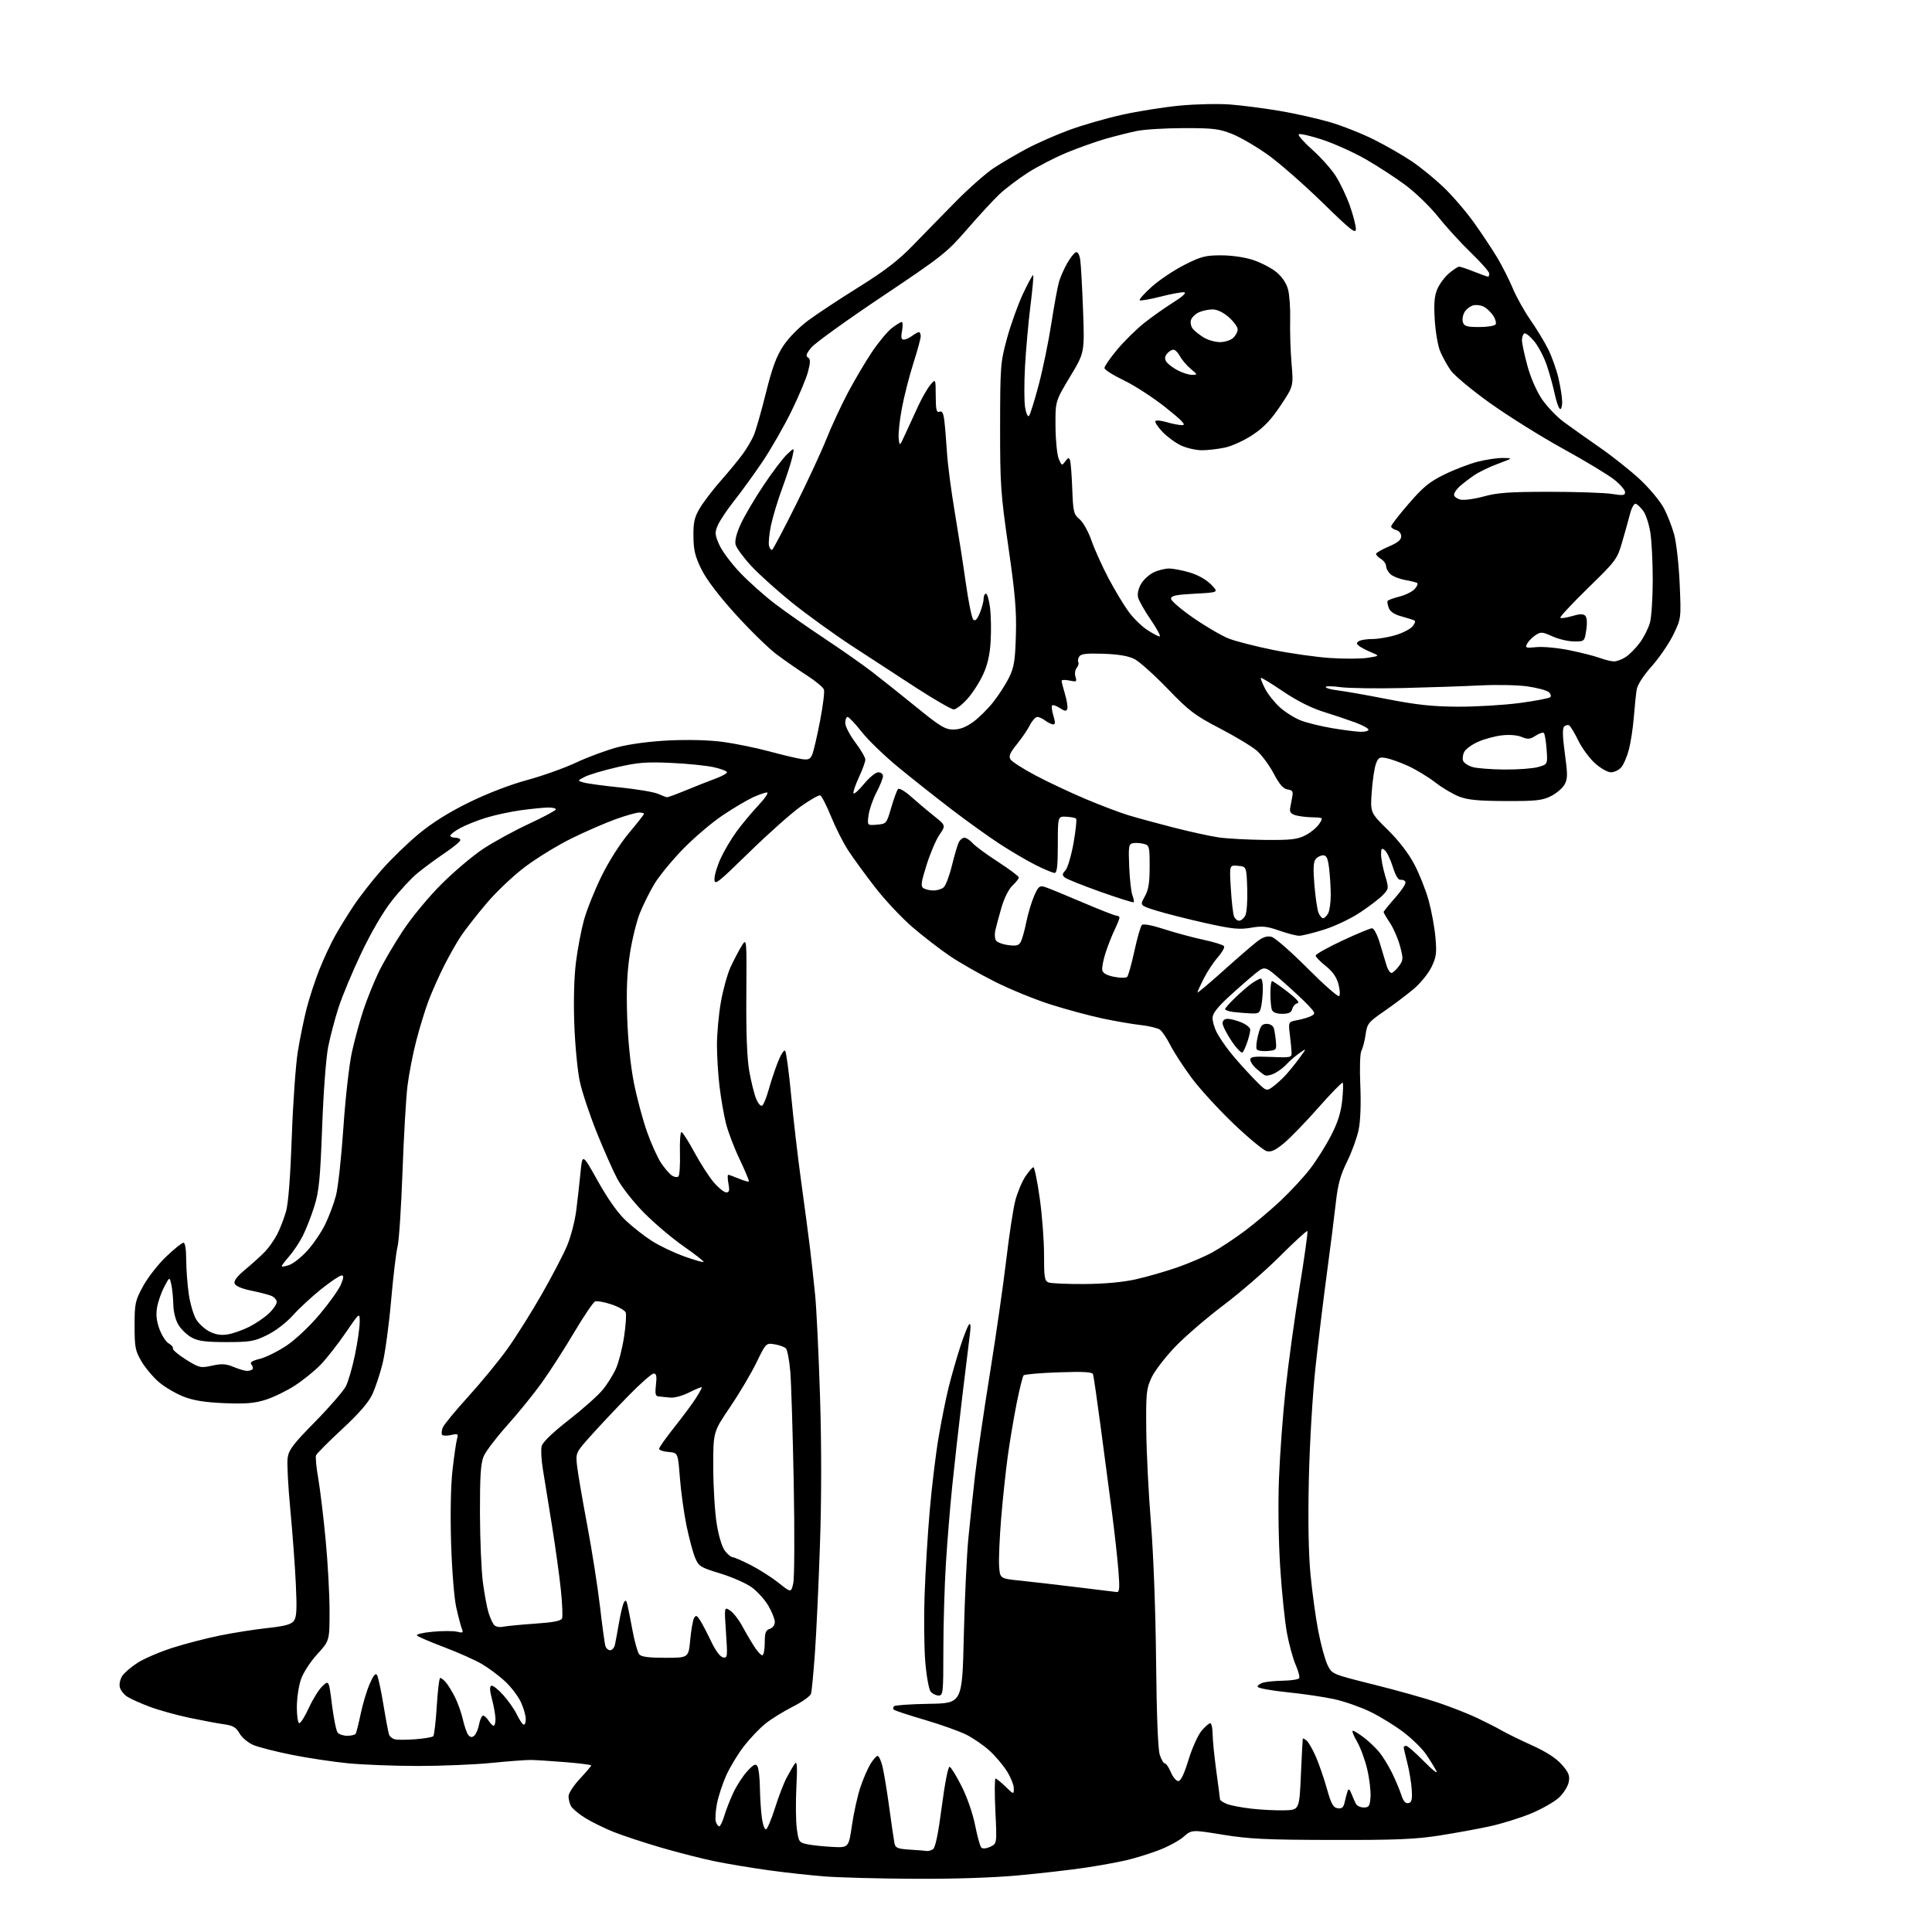 <?xml version="1.0" encoding="UTF-8" standalone="no"?>
<svg 
  version="1.1" 
  xmlns="http://www.w3.org/2000/svg" 
  xmlns:xlink="http://www.w3.org/1999/xlink" 
  xmlns:svg="http://www.w3.org/2000/svg"
  xmlns:rdf="http://www.w3.org/1999/02/22-rdf-syntax-ns#"
  xmlns:cc="http://creativecommons.org/ns#"
  xmlns:dc="http://purl.org/dc/elements/1.1/"
  viewBox="0 0 768 768"
  width="768"
  height="768"
>
<style>svg {background-color: white; }</style>"
<path stroke="none" fill="black" fill-rule="evenodd" d="M363.50,746.85C349.75,746.78 333.77,746.36 328.00,745.92C322.23,745.48 312.10,744.37 305.50,743.45C298.90,742.54 289.40,740.96 284.39,739.94C279.38,738.93 269.71,736.47 262.89,734.48C256.08,732.48 247.57,729.68 244.00,728.26C240.43,726.83 235.36,724.35 232.73,722.74C230.11,721.13 227.53,718.98 226.98,717.97C226.44,716.96 226.00,715.18 226.00,714.02C226.00,712.86 228.03,709.75 230.50,707.10C232.97,704.46 235.00,702.07 235.00,701.80C235.00,701.52 230.39,700.93 224.75,700.48C219.11,700.03 212.93,699.64 211.00,699.61C209.07,699.59 202.02,700.12 195.33,700.79C188.63,701.45 175.55,702.00 166.25,702.00C156.95,702.00 144.43,701.52 138.42,700.94C132.42,700.35 122.33,698.84 116.00,697.57C109.67,696.30 102.80,694.55 100.73,693.67C98.64,692.79 96.18,690.73 95.23,689.07C93.83,686.63 92.63,685.93 89.00,685.42C86.53,685.08 80.31,683.91 75.19,682.83C70.07,681.75 62.96,679.77 59.39,678.42C55.82,677.08 51.84,675.29 50.55,674.44C49.26,673.60 47.95,671.93 47.64,670.73C47.32,669.52 47.75,667.50 48.60,666.21C49.44,664.93 52.24,662.54 54.81,660.91C57.39,659.27 63.60,656.62 68.62,655.01C73.63,653.41 82.19,651.20 87.62,650.10C93.05,649.01 101.52,647.68 106.44,647.15C113.19,646.43 115.73,645.74 116.80,644.34C117.92,642.87 118.08,639.87 117.59,629.50C117.25,622.35 116.26,609.08 115.40,600.00C114.53,590.92 114.05,581.76 114.33,579.64C114.76,576.36 116.43,574.15 125.29,565.14C131.03,559.29 136.52,552.96 137.48,551.08C138.44,549.20 140.07,543.58 141.10,538.58C142.13,533.59 142.98,527.72 142.99,525.55C143.00,521.61 143.00,521.61 137.35,529.87C134.24,534.41 129.76,540.12 127.39,542.56C125.03,544.99 120.42,548.71 117.15,550.82C113.89,552.93 108.67,555.46 105.56,556.44C101.11,557.84 97.61,558.12 89.20,557.78C81.41,557.45 76.98,556.74 72.92,555.16C69.85,553.96 65.46,551.37 63.16,549.41C60.87,547.44 57.75,543.73 56.24,541.17C53.77,536.96 53.50,535.56 53.50,527.00C53.50,518.11 53.72,517.10 56.87,511.29C58.72,507.87 62.85,502.59 66.04,499.54C69.24,496.49 72.33,494.00 72.93,494.00C73.58,494.00 74.01,496.62 74.02,500.75C74.03,504.46 74.49,510.61 75.04,514.41C75.59,518.21 76.94,522.78 78.03,524.56C79.13,526.33 81.60,528.53 83.51,529.44C85.93,530.59 88.14,530.88 90.75,530.41C92.81,530.03 96.55,528.70 99.06,527.44C101.57,526.19 105.05,523.82 106.81,522.18C108.56,520.54 110.00,518.47 110.00,517.58C110.00,516.69 108.99,515.56 107.75,515.07C106.51,514.59 102.88,513.66 99.69,513.01C96.14,512.29 93.64,511.21 93.27,510.25C92.85,509.17 94.22,507.38 97.58,504.59C100.29,502.34 103.77,499.18 105.32,497.57C106.88,495.95 109.08,492.80 110.23,490.56C111.37,488.33 112.94,484.25 113.72,481.50C114.62,478.32 115.44,467.59 115.99,452.00C116.46,438.52 117.54,423.23 118.39,418.00C119.24,412.77 120.83,405.04 121.91,400.80C123.00,396.57 125.29,389.59 127.00,385.30C128.72,381.01 131.51,375.02 133.21,372.00C134.90,368.98 138.23,363.57 140.61,360.00C142.98,356.43 147.98,350.03 151.71,345.79C155.44,341.54 162.10,335.09 166.50,331.45C171.83,327.03 178.51,322.86 186.50,318.94C193.73,315.40 202.87,311.88 209.50,310.09C215.55,308.46 224.32,305.33 229.00,303.14C233.68,300.94 241.10,298.20 245.50,297.04C250.40,295.75 258.34,294.70 266.00,294.33C273.59,293.97 281.97,294.19 287.32,294.91C292.17,295.56 300.50,297.26 305.82,298.69C311.14,300.13 316.95,301.50 318.72,301.75C321.39,302.13 322.11,301.81 322.91,299.86C323.44,298.56 324.82,292.61 325.97,286.64C327.12,280.67 327.83,275.04 327.53,274.14C327.24,273.24 324.20,270.70 320.77,268.50C317.35,266.30 311.92,262.53 308.70,260.11C305.49,257.70 298.15,250.53 292.40,244.18C285.71,236.80 280.83,230.36 278.83,226.31C276.30,221.17 275.70,218.68 275.65,213.18C275.60,207.55 276.04,205.62 278.23,201.94C279.69,199.50 283.46,194.57 286.61,191.00C289.76,187.43 293.65,182.70 295.25,180.50C296.85,178.30 298.84,174.93 299.66,173.00C300.48,171.07 302.64,163.52 304.46,156.21C307.00,146.02 308.63,141.63 311.41,137.43C313.55,134.22 317.72,129.99 321.49,127.23C325.03,124.63 334.06,118.67 341.56,114.00C351.72,107.67 357.15,103.48 362.85,97.60C367.06,93.25 374.77,85.36 380.00,80.06C385.23,74.76 392.04,68.75 395.15,66.72C398.26,64.69 404.11,61.26 408.15,59.11C412.19,56.95 419.77,53.61 425.00,51.69C430.23,49.76 439.68,47.03 446.00,45.63C452.32,44.22 462.68,42.58 469.00,41.98C475.32,41.38 484.32,41.18 489.00,41.54C493.68,41.90 502.45,43.03 508.50,44.05C514.55,45.07 523.55,47.07 528.50,48.51C533.45,49.95 541.45,53.11 546.27,55.54C551.09,57.96 557.84,61.84 561.27,64.16C564.70,66.48 570.36,71.10 573.86,74.44C577.35,77.77 582.79,84.10 585.93,88.50C589.08,92.90 593.26,99.20 595.23,102.50C597.19,105.80 599.96,111.28 601.38,114.68C602.80,118.07 605.94,123.70 608.36,127.18C610.78,130.65 613.94,135.85 615.38,138.73C616.83,141.61 618.68,146.78 619.49,150.23C620.31,153.68 620.98,157.99 620.99,159.81C620.99,161.63 620.59,162.86 620.08,162.55C619.58,162.24 618.67,159.62 618.06,156.74C617.45,153.86 616.06,148.78 614.97,145.47C613.87,142.15 611.60,137.76 609.91,135.71C608.22,133.66 606.43,132.24 605.92,132.55C605.41,132.86 605.00,134.07 605.00,135.24C605.00,136.41 605.96,140.93 607.14,145.29C608.40,149.98 610.75,155.40 612.89,158.59C614.88,161.54 618.81,165.66 621.62,167.73C624.43,169.80 630.94,174.43 636.09,178.00C641.23,181.57 648.40,187.29 652.03,190.69C655.65,194.10 659.81,199.08 661.28,201.77C662.74,204.45 664.65,209.32 665.53,212.57C666.40,215.83 667.38,224.64 667.70,232.14C668.29,245.79 668.29,245.79 665.25,252.14C663.57,255.64 659.70,261.32 656.65,264.77C653.12,268.74 650.90,272.21 650.58,274.27C650.31,276.04 649.80,280.97 649.46,285.22C649.12,289.47 648.23,295.25 647.48,298.07C646.74,300.89 645.35,304.06 644.41,305.10C643.46,306.15 641.64,307.00 640.35,307.00C639.06,307.00 636.22,305.38 634.03,303.41C631.85,301.44 628.86,297.38 627.40,294.39C625.94,291.40 624.31,288.69 623.79,288.37C623.26,288.04 622.35,288.25 621.78,288.82C621.05,289.55 621.13,292.80 622.06,299.55C623.20,307.89 623.19,309.58 621.93,311.86C621.13,313.31 618.68,315.40 616.49,316.49C613.06,318.20 610.54,318.47 598.50,318.43C587.77,318.39 583.47,317.98 580.07,316.67C577.63,315.73 573.33,313.19 570.53,311.02C567.72,308.85 562.94,305.94 559.90,304.55C556.86,303.16 552.95,301.74 551.21,301.39C548.39,300.83 547.92,301.07 546.96,303.62C546.36,305.19 545.61,310.20 545.29,314.75C544.70,323.02 544.70,323.02 551.65,329.86C556.05,334.19 559.92,339.22 562.23,343.61C564.23,347.42 566.78,353.84 567.90,357.88C569.02,361.93 570.24,368.52 570.60,372.53C571.17,378.87 570.97,380.44 569.03,384.44C567.80,386.98 564.61,390.90 561.94,393.15C559.27,395.40 554.03,399.35 550.30,401.93C543.93,406.32 543.47,406.90 542.85,411.23C542.49,413.77 541.75,416.63 541.21,417.59C540.63,418.62 540.44,424.35 540.74,431.42C541.06,438.91 540.81,445.65 540.07,449.17C539.42,452.29 537.35,457.97 535.47,461.78C532.81,467.18 531.82,470.82 531.01,478.11C530.44,483.28 528.85,495.82 527.48,506.00C526.11,516.17 524.06,533.05 522.93,543.50C521.78,554.19 520.63,573.48 520.30,587.61C519.92,603.95 520.14,617.22 520.92,625.61C521.59,632.70 522.98,642.93 524.03,648.35C525.07,653.76 526.73,659.84 527.71,661.85C529.50,665.50 529.50,665.50 546.00,669.62C555.08,671.88 566.63,675.12 571.67,676.82C576.72,678.52 583.69,681.26 587.17,682.91C590.65,684.56 595.08,686.82 597.00,687.93C598.92,689.05 604.33,691.69 609.00,693.80C614.69,696.38 618.60,698.91 620.85,701.47C623.60,704.61 624.09,705.84 623.60,708.39C623.27,710.10 621.53,712.88 619.72,714.57C617.91,716.26 612.92,719.10 608.64,720.88C604.35,722.66 596.94,724.97 592.17,726.00C587.40,727.04 578.33,728.69 572.00,729.68C562.66,731.14 554.67,731.47 529.50,731.41C503.39,731.36 496.55,731.03 486.11,729.33C473.72,727.31 473.72,727.31 470.48,730.16C468.69,731.72 464.19,734.15 460.46,735.55C456.73,736.95 450.94,738.74 447.59,739.51C444.24,740.29 436.89,741.62 431.25,742.46C425.62,743.31 413.69,744.67 404.75,745.50C394.73,746.42 378.92,746.94 363.50,746.85zM368.50,735.80C369.05,735.89 370.12,735.57 370.89,735.09C371.82,734.50 372.98,728.86 374.38,718.10C375.62,708.67 376.91,702.13 377.50,702.32C378.05,702.49 380.19,705.98 382.26,710.07C384.42,714.34 386.70,720.90 387.61,725.50C388.48,729.90 389.59,733.92 390.07,734.42C390.60,734.98 392.00,734.87 393.63,734.12C396.30,732.90 396.30,732.90 395.68,719.95C395.34,712.83 395.37,707.00 395.74,707.00C396.10,707.00 397.89,708.44 399.70,710.20C403.00,713.39 403.00,713.39 403.00,710.89C403.00,709.52 401.73,706.39 400.17,703.95C398.61,701.50 395.48,697.83 393.20,695.79C390.93,693.74 386.86,690.95 384.17,689.58C381.47,688.22 374.01,685.56 367.59,683.67C361.16,681.79 355.63,679.96 355.29,679.62C354.95,679.28 355.00,678.66 355.42,678.25C355.83,677.84 362.09,677.41 369.33,677.29C382.50,677.09 382.50,677.09 383.13,650.29C383.48,635.56 384.29,618.10 384.94,611.50C385.58,604.90 386.78,593.65 387.59,586.50C388.41,579.35 391.06,561.12 393.50,546.00C395.93,530.88 398.85,510.55 400.00,500.82C401.14,491.10 402.75,480.53 403.58,477.32C404.41,474.12 406.20,469.81 407.56,467.75C408.92,465.69 410.37,464.00 410.80,464.00C411.22,464.00 412.35,469.51 413.30,476.25C414.26,482.99 415.03,493.13 415.02,498.78C415.00,507.64 415.24,509.16 416.75,509.78C417.71,510.18 424.12,510.46 431.00,510.42C439.08,510.37 446.33,509.70 451.50,508.55C455.90,507.56 463.32,505.43 468.00,503.80C472.68,502.17 478.98,499.47 482.00,497.80C485.02,496.14 490.78,492.33 494.78,489.34C498.79,486.35 505.26,480.89 509.16,477.21C513.06,473.53 518.29,467.87 520.78,464.63C523.28,461.39 527.00,455.48 529.06,451.50C531.75,446.31 533.02,442.35 533.53,437.58C533.92,433.91 534.02,430.68 533.74,430.41C533.47,430.14 529.16,434.55 524.16,440.21C519.17,445.88 513.01,452.24 510.49,454.35C507.01,457.25 505.32,458.05 503.53,457.60C502.24,457.27 496.33,452.39 490.41,446.75C484.50,441.11 476.99,432.92 473.74,428.55C470.49,424.17 466.68,418.33 465.28,415.56C463.87,412.78 462.00,409.98 461.11,409.33C460.22,408.68 456.80,407.85 453.50,407.48C450.20,407.12 443.33,405.93 438.23,404.85C433.13,403.77 423.91,401.28 417.74,399.33C411.57,397.38 401.58,393.30 395.54,390.27C389.50,387.24 381.39,382.61 377.53,379.99C373.66,377.37 367.02,372.25 362.78,368.61C358.53,364.96 351.82,357.83 347.88,352.74C343.93,347.66 339.10,341.02 337.14,338.00C335.17,334.98 332.11,328.91 330.33,324.51C328.54,320.12 326.61,316.37 326.04,316.18C325.46,315.99 321.96,317.99 318.25,320.63C314.54,323.27 305.31,331.48 297.75,338.87C285.01,351.31 284.00,352.09 284.01,349.40C284.02,347.81 285.15,344.07 286.53,341.11C287.91,338.14 290.71,333.41 292.75,330.61C294.79,327.80 298.67,323.14 301.37,320.25C304.08,317.36 305.66,315.01 304.90,315.02C304.13,315.03 301.62,315.90 299.33,316.94C297.04,317.98 291.64,321.18 287.33,324.06C283.02,326.94 275.90,332.99 271.50,337.52C267.10,342.05 261.99,348.27 260.15,351.35C258.30,354.42 255.70,359.63 254.38,362.92C253.05,366.21 251.25,373.53 250.38,379.20C249.24,386.68 248.95,393.61 249.32,404.50C249.63,413.74 250.65,423.65 251.96,430.30C253.13,436.24 255.47,445.01 257.16,449.80C258.84,454.58 261.41,460.26 262.86,462.41C264.31,464.56 266.27,466.79 267.20,467.37C268.14,467.95 269.26,468.07 269.70,467.63C270.14,467.19 270.41,463.04 270.29,458.41C270.17,453.79 270.44,450.00 270.89,450.00C271.33,450.00 273.63,453.60 276.00,458.00C278.37,462.39 281.84,467.79 283.73,470.00C285.61,472.20 287.85,474.00 288.69,474.00C289.90,474.00 290.08,473.26 289.57,470.50C289.20,468.57 289.17,467.00 289.49,467.00C289.80,467.00 291.69,467.68 293.69,468.51C295.68,469.35 297.47,469.86 297.68,469.66C297.88,469.45 296.24,465.51 294.04,460.89C291.84,456.28 289.37,449.80 288.56,446.50C287.74,443.20 286.60,436.69 286.04,432.03C285.47,427.37 285.00,419.89 285.00,415.41C285.00,410.93 285.70,403.27 286.55,398.38C287.40,393.50 289.13,387.25 290.39,384.50C291.66,381.75 293.62,377.98 294.76,376.12C296.84,372.74 296.84,372.74 296.68,395.62C296.57,411.12 296.96,420.92 297.88,426.00C298.62,430.12 299.84,434.99 300.59,436.82C301.34,438.65 302.41,439.86 302.97,439.52C303.52,439.18 304.68,436.33 305.55,433.20C306.42,430.06 308.07,425.11 309.21,422.19C310.35,419.27 311.64,417.25 312.09,417.69C312.54,418.14 313.62,426.15 314.50,435.50C315.38,444.85 317.18,460.38 318.52,470.00C319.85,479.62 321.41,491.40 321.99,496.17C322.56,500.94 323.48,509.26 324.02,514.67C324.57,520.08 325.44,538.23 325.97,555.00C326.58,574.59 326.58,595.69 325.95,614.00C325.42,629.67 324.52,649.02 323.95,657.00C323.39,664.98 322.68,672.30 322.39,673.28C322.09,674.25 318.85,676.57 315.17,678.42C311.50,680.28 306.61,683.30 304.30,685.15C301.99,686.99 298.14,691.03 295.74,694.12C293.35,697.21 290.18,702.44 288.69,705.75C287.21,709.06 285.54,714.15 284.99,717.07C284.43,719.98 284.24,723.19 284.56,724.18C284.88,725.18 285.48,726.00 285.91,726.00C286.33,726.00 287.25,724.09 287.94,721.75C288.64,719.41 290.27,715.25 291.57,712.50C292.86,709.75 295.33,705.96 297.05,704.09C299.54,701.37 300.37,700.97 301.08,702.09C301.57,702.86 302.02,706.65 302.07,710.50C302.13,714.35 302.47,719.75 302.84,722.50C303.20,725.25 303.95,727.36 304.50,727.19C305.05,727.01 306.66,723.19 308.08,718.69C309.49,714.18 311.61,708.70 312.79,706.50C313.96,704.30 315.42,701.83 316.03,701.00C316.85,699.89 316.99,702.33 316.57,710.50C316.26,716.55 316.35,723.96 316.75,726.96C317.47,732.20 317.64,732.45 321.00,733.14C322.93,733.53 327.39,734.00 330.93,734.18C337.36,734.50 337.36,734.50 338.67,725.54C339.39,720.60 340.89,713.85 341.99,710.54C343.10,707.22 344.90,703.04 345.99,701.25C347.08,699.46 348.37,698.00 348.87,698.00C349.36,698.00 350.24,699.91 350.81,702.25C351.39,704.59 352.59,711.90 353.49,718.50C354.38,725.10 355.31,731.49 355.56,732.70C355.95,734.60 356.79,734.95 361.76,735.26C364.92,735.46 367.95,735.70 368.50,735.80zM510.50,719.63C516.50,719.50 516.50,719.50 517.13,705.50C517.47,697.80 517.81,691.33 517.88,691.13C517.95,690.92 518.63,691.27 519.39,691.91C520.16,692.54 521.81,695.41 523.06,698.28C524.31,701.15 526.29,706.88 527.45,711.00C529.18,717.15 529.96,718.56 531.75,718.81C533.44,719.06 534.07,718.50 534.55,716.31C534.89,714.77 535.40,712.83 535.69,712.00C536.07,710.90 536.48,711.17 537.21,713.00C537.76,714.38 538.54,716.17 538.96,717.00C539.38,717.83 540.79,718.50 542.11,718.50C544.20,718.50 544.54,717.97 544.80,714.38C544.97,712.11 544.39,707.17 543.51,703.40C542.64,699.63 540.80,694.62 539.42,692.27C538.04,689.92 537.30,688.00 537.78,688.00C538.25,688.00 540.26,689.24 542.24,690.75C544.21,692.26 546.93,694.85 548.28,696.50C549.63,698.15 551.86,701.75 553.23,704.50C554.60,707.25 556.28,711.21 556.96,713.30C557.82,715.98 558.68,717.01 559.85,716.77C561.17,716.50 561.44,715.44 561.19,711.47C561.02,708.73 560.24,703.96 559.44,700.86C558.65,697.75 558.00,694.94 558.00,694.61C558.00,694.27 558.45,694.00 558.99,694.00C559.54,694.00 562.75,696.81 566.13,700.25C569.51,703.69 571.70,705.38 570.99,704.00C570.28,702.62 568.43,699.63 566.87,697.35C565.32,695.07 561.22,691.07 557.77,688.46C554.32,685.86 548.40,682.23 544.60,680.40C540.81,678.57 534.46,676.35 530.50,675.47C526.54,674.59 518.04,673.33 511.62,672.68C505.20,672.03 499.93,671.05 499.91,670.50C499.90,669.95 500.92,669.21 502.19,668.85C503.46,668.49 507.06,668.15 510.19,668.10C513.32,668.04 516.13,667.60 516.43,667.11C516.74,666.62 516.12,664.26 515.07,661.86C514.01,659.46 512.46,653.84 511.62,649.36C510.77,644.88 509.56,633.18 508.92,623.36C508.23,612.84 508.02,598.31 508.40,588.00C508.76,578.38 509.96,562.17 511.06,552.00C512.16,541.83 514.66,523.68 516.61,511.67C518.57,499.66 519.96,489.63 519.71,489.37C519.45,489.12 514.58,493.58 508.87,499.30C503.17,505.01 493.10,513.75 486.50,518.72C479.90,523.69 471.23,531.14 467.23,535.28C463.24,539.43 458.96,545.00 457.73,547.66C455.69,552.09 455.51,553.86 455.66,568.50C455.74,577.30 456.58,593.95 457.52,605.50C458.52,617.81 459.37,640.50 459.56,660.33C459.78,681.87 460.31,695.40 461.03,697.58C461.65,699.46 462.56,701.00 463.06,701.00C463.56,701.00 464.63,702.58 465.44,704.50C466.24,706.42 467.57,708.00 468.39,708.00C469.39,708.00 470.73,705.22 472.45,699.56C473.87,694.92 476.19,689.74 477.60,688.06C479.02,686.38 480.59,685.00 481.09,685.00C481.59,685.00 482.01,686.91 482.03,689.25C482.05,691.59 482.71,698.23 483.50,704.00C484.29,709.77 484.95,714.85 484.97,715.27C484.99,715.70 486.24,716.53 487.75,717.12C489.26,717.71 493.65,718.55 497.50,718.98C501.35,719.42 507.20,719.71 510.50,719.63zM165.00,691.39C168.57,691.12 171.82,690.57 172.22,690.18C172.61,689.79 173.24,684.41 173.62,678.23C173.99,672.05 174.61,667.00 175.00,667.00C175.38,667.00 176.38,667.79 177.23,668.75C178.07,669.71 179.71,672.37 180.86,674.66C182.01,676.95 183.44,680.99 184.03,683.62C184.62,686.26 185.59,689.00 186.18,689.72C186.95,690.65 187.63,690.72 188.53,689.98C189.22,689.40 190.08,687.37 190.44,685.46C190.80,683.56 191.52,682.00 192.04,682.00C192.56,682.00 193.55,682.90 194.23,684.00C194.92,685.10 195.82,686.00 196.24,686.00C196.66,686.00 196.98,684.76 196.96,683.25C196.93,681.74 196.31,678.25 195.58,675.50C194.66,672.02 194.58,670.38 195.33,670.10C195.92,669.88 198.06,671.57 200.09,673.85C202.11,676.13 204.51,679.56 205.41,681.46C206.32,683.36 207.49,685.19 208.03,685.52C208.57,685.85 209.00,684.90 209.00,683.37C209.00,681.87 208.08,678.73 206.95,676.40C205.82,674.07 202.98,670.39 200.64,668.23C198.29,666.07 194.19,663.03 191.53,661.46C188.86,659.90 182.17,656.91 176.65,654.82C171.13,652.73 166.23,650.63 165.76,650.16C165.28,649.68 168.04,649.00 171.98,648.64C175.88,648.28 180.25,648.28 181.70,648.64C183.99,649.21 184.23,649.05 183.58,647.40C183.17,646.35 182.17,642.58 181.37,639.00C180.54,635.32 179.66,624.27 179.32,613.50C178.97,601.90 179.18,590.60 179.87,584.50C180.49,579.00 181.29,573.44 181.64,572.14C182.25,569.94 182.08,569.82 179.24,570.45C177.56,570.82 175.98,570.75 175.71,570.31C175.45,569.86 175.58,568.60 175.99,567.50C176.41,566.40 180.97,560.86 186.12,555.19C191.27,549.52 198.29,540.97 201.71,536.19C205.13,531.41 211.27,521.65 215.35,514.50C219.43,507.35 223.97,498.65 225.44,495.16C226.90,491.67 228.54,485.37 229.07,481.16C229.61,476.95 230.37,470.12 230.77,466.00C231.50,458.50 231.50,458.50 237.68,469.55C241.70,476.73 245.60,482.22 248.84,485.25C251.57,487.81 256.22,491.44 259.16,493.32C262.10,495.20 267.82,497.93 271.89,499.40C275.95,500.86 279.46,501.87 279.69,501.65C279.91,501.42 276.36,498.64 271.80,495.46C267.23,492.28 260.12,486.27 256.00,482.09C251.79,477.83 247.11,471.87 245.33,468.50C243.59,465.20 239.91,456.88 237.15,450.00C234.39,443.12 231.40,434.12 230.50,430.00C229.60,425.88 228.61,415.67 228.30,407.32C227.95,397.88 228.20,388.49 228.95,382.51C229.61,377.22 231.05,369.65 232.14,365.69C233.23,361.74 236.34,353.96 239.06,348.40C241.98,342.45 246.47,335.37 250.00,331.16C253.30,327.23 256.00,323.79 256.00,323.51C256.00,323.23 255.13,323.00 254.06,323.00C252.99,323.00 248.83,324.17 244.81,325.61C240.79,327.05 232.98,330.44 227.45,333.15C221.92,335.86 213.55,340.97 208.84,344.50C204.03,348.11 197.23,354.55 193.31,359.21C189.47,363.77 184.97,369.52 183.30,372.00C181.63,374.48 178.57,379.88 176.49,384.00C174.42,388.12 171.65,394.36 170.33,397.85C169.02,401.34 166.84,408.43 165.50,413.60C164.15,418.77 162.58,426.87 161.99,431.58C161.40,436.30 160.51,451.71 160.00,465.83C159.49,479.95 158.61,493.30 158.04,495.50C157.47,497.70 156.31,507.38 155.47,517.00C154.63,526.62 153.09,537.90 152.07,542.05C151.04,546.21 149.19,551.74 147.97,554.35C146.45,557.56 142.58,562.01 135.93,568.16C130.54,573.15 125.90,577.82 125.63,578.53C125.35,579.24 125.75,583.35 126.50,587.66C127.25,591.97 128.57,602.90 129.43,611.94C130.30,620.98 131.00,633.74 131.00,640.30C131.00,652.22 131.00,652.22 126.11,657.57C123.32,660.63 120.52,664.96 119.61,667.64C118.72,670.24 118.00,675.20 118.00,678.68C118.00,682.18 118.44,685.00 118.99,685.00C119.53,685.00 121.27,682.19 122.85,678.75C124.43,675.31 126.85,671.46 128.23,670.20C130.74,667.90 130.74,667.90 131.97,677.70C132.64,683.09 133.66,688.06 134.22,688.75C134.78,689.44 136.51,690.00 138.06,690.00C139.61,690.00 141.11,689.63 141.39,689.18C141.67,688.72 142.57,685.14 143.39,681.21C144.21,677.28 145.83,671.91 147.00,669.28C148.59,665.71 149.33,664.88 149.94,666.00C150.38,666.83 151.52,672.18 152.46,677.89C153.40,683.60 154.40,688.87 154.67,689.58C154.95,690.30 155.92,691.11 156.84,691.38C157.75,691.66 161.43,691.66 165.00,691.39zM373.12,674.00C372.09,674.00 370.67,673.30 369.96,672.45C369.25,671.60 368.29,666.31 367.82,660.70C367.35,655.09 367.22,643.08 367.54,634.00C367.85,624.92 368.77,609.85 369.58,600.50C370.39,591.15 371.96,578.10 373.08,571.50C374.19,564.90 376.00,555.90 377.09,551.50C378.19,547.10 380.25,539.90 381.67,535.50C383.09,531.10 384.68,527.05 385.21,526.50C385.82,525.86 385.96,527.12 385.59,530.00C385.27,532.48 383.90,543.73 382.54,555.00C381.19,566.27 379.39,582.25 378.55,590.50C377.70,598.75 376.56,612.70 376.01,621.50C375.46,630.30 375.01,645.71 375.00,655.75C375.00,672.94 374.89,674.00 373.12,674.00zM264.48,659.00C273.71,659.00 273.71,659.00 274.37,651.88C274.74,647.96 275.42,644.07 275.89,643.22C276.62,641.94 277.00,642.07 278.30,644.10C279.15,645.42 281.13,649.20 282.69,652.49C284.43,656.15 286.27,658.62 287.42,658.84C289.20,659.18 289.26,658.65 288.59,648.94C287.89,638.68 287.89,638.68 290.19,640.19C291.46,641.02 293.57,643.68 294.88,646.10C296.18,648.52 298.33,652.19 299.64,654.25C300.95,656.31 302.47,658.00 303.01,658.00C303.56,658.00 304.00,655.78 304.00,653.07C304.00,649.01 304.36,648.02 306.00,647.50C307.16,647.13 308.00,645.99 308.00,644.77C308.00,643.62 306.84,640.70 305.43,638.30C304.02,635.89 301.04,632.60 298.82,630.98C296.59,629.37 290.96,626.89 286.31,625.47C278.40,623.06 277.75,622.65 276.30,619.20C275.45,617.16 273.91,611.40 272.88,606.40C271.86,601.39 270.68,592.84 270.26,587.40C269.50,577.50 269.50,577.50 265.75,577.19C263.69,577.02 262.00,576.45 262.00,575.92C262.00,575.40 264.76,571.49 268.14,567.24C271.52,562.99 275.34,557.83 276.64,555.78C277.94,553.72 279.00,551.80 279.00,551.50C279.00,551.21 276.81,552.08 274.13,553.43C271.31,554.86 268.05,555.76 266.38,555.56C264.80,555.38 262.77,555.18 261.87,555.11C260.55,555.02 260.34,554.17 260.75,550.50C261.14,547.07 260.93,546.00 259.86,546.00C259.09,546.00 254.61,549.94 249.90,554.75C245.20,559.56 238.52,566.65 235.07,570.50C228.79,577.50 228.79,577.50 229.43,582.99C229.79,586.01 231.60,596.58 233.47,606.49C235.33,616.39 237.59,630.80 238.49,638.50C239.39,646.20 240.35,653.29 240.63,654.25C240.91,655.21 241.77,656.00 242.55,656.00C243.33,656.00 244.19,654.99 244.46,653.75C244.73,652.51 245.45,648.58 246.07,645.00C246.68,641.43 247.55,637.83 248.01,637.02C248.67,635.85 248.97,636.06 249.43,638.01C249.75,639.38 250.67,644.04 251.48,648.37C252.29,652.69 253.46,656.86 254.10,657.62C254.92,658.61 257.84,659.00 264.48,659.00zM200.04,646.64C201.49,646.35 207.23,645.80 212.79,645.42C220.04,644.92 223.04,644.33 223.43,643.32C223.73,642.55 223.52,637.50 222.96,632.09C222.41,626.69 220.81,615.12 219.41,606.39C218.00,597.65 216.37,587.54 215.78,583.92C215.18,580.30 214.98,576.23 215.32,574.87C215.71,573.29 219.63,569.51 226.06,564.50C231.63,560.16 237.71,554.75 239.57,552.48C241.44,550.20 243.84,546.35 244.90,543.92C245.97,541.49 247.40,535.84 248.08,531.37C248.75,526.90 249.05,522.56 248.73,521.73C248.40,520.89 245.84,519.44 243.03,518.51C240.22,517.58 237.32,517.05 236.58,517.33C235.84,517.62 232.08,523.17 228.22,529.67C224.37,536.18 218.58,545.17 215.36,549.66C212.14,554.15 205.95,561.78 201.62,566.60C197.29,571.43 193.07,576.98 192.25,578.94C191.09,581.69 190.76,586.82 190.79,601.50C190.82,611.95 191.34,624.33 191.96,629.00C192.58,633.67 193.58,639.08 194.18,641.00C194.77,642.92 195.74,645.10 196.32,645.84C196.96,646.64 198.45,646.96 200.04,646.64zM315.34,629.34C315.81,627.23 315.89,609.30 315.52,589.50C315.14,569.70 314.53,549.80 314.16,545.29C313.78,540.77 312.99,536.59 312.40,536.00C311.81,535.41 309.79,534.68 307.91,534.38C304.51,533.83 304.49,533.85 300.69,541.66C298.59,545.97 293.87,553.94 290.19,559.37C283.50,569.23 283.50,569.23 283.53,583.37C283.55,591.14 284.17,601.22 284.91,605.78C285.72,610.75 287.03,615.04 288.20,616.53C289.27,617.89 290.62,619.00 291.20,619.00C291.78,619.00 295.00,620.40 298.37,622.11C301.73,623.82 306.73,627.01 309.48,629.19C314.48,633.17 314.48,633.17 315.34,629.34zM443.89,632.86C445.02,632.97 445.15,631.41 444.58,624.25C444.20,619.44 443.04,608.98 442.00,601.00C440.96,593.02 438.94,577.73 437.51,567.00C436.08,556.27 434.73,546.95 434.50,546.28C434.19,545.38 430.70,545.18 420.86,545.52C413.59,545.76 407.31,546.31 406.91,546.73C406.51,547.16 405.25,552.23 404.10,558.00C402.96,563.77 401.37,573.23 400.58,579.00C399.79,584.77 398.62,595.80 397.98,603.50C397.35,611.20 396.98,619.75 397.16,622.50C397.50,627.50 397.50,627.50 405.50,628.32C409.90,628.77 420.02,629.94 428.00,630.92C435.98,631.91 443.12,632.78 443.89,632.86zM98.08,544.95C98.95,544.98 99.96,544.70 100.32,544.34C100.69,543.98 100.53,543.14 99.97,542.47C99.22,541.56 100.07,540.97 103.33,540.15C105.74,539.54 110.49,537.18 113.90,534.91C117.44,532.54 123.06,527.25 127.04,522.52C130.86,517.98 134.67,512.63 135.51,510.63C136.68,507.84 136.73,507.00 135.76,507.01C135.07,507.01 131.46,509.44 127.74,512.40C124.03,515.37 118.94,520.07 116.45,522.85C113.80,525.80 109.53,529.07 106.20,530.70C101.06,533.23 99.48,533.50 90.00,533.50C81.78,533.50 78.78,533.11 76.21,531.70C74.39,530.71 72.03,528.46 70.96,526.70C69.78,524.77 68.96,521.51 68.89,518.50C68.82,515.75 68.46,512.15 68.08,510.50C67.40,507.50 67.40,507.50 65.23,511.66C64.03,513.95 62.76,517.66 62.40,519.92C61.94,522.75 62.27,525.43 63.46,528.53C64.40,531.00 66.03,533.48 67.08,534.04C68.12,534.60 68.87,535.51 68.74,536.07C68.61,536.62 70.97,538.62 74.00,540.50C79.24,543.75 79.73,543.87 84.29,542.87C88.13,542.03 89.82,542.13 92.79,543.36C94.83,544.20 97.21,544.92 98.08,544.95zM114.99,502.85C116.64,502.28 119.91,499.67 122.25,497.06C124.60,494.45 127.75,489.81 129.25,486.74C130.75,483.67 132.68,478.54 133.53,475.33C134.38,472.12 135.71,460.02 136.49,448.43C137.28,436.72 138.78,423.35 139.87,418.34C140.95,413.39 143.03,405.77 144.48,401.42C145.94,397.06 148.64,390.35 150.50,386.50C152.35,382.65 156.69,375.23 160.14,370.01C163.66,364.67 170.38,356.55 175.46,351.48C180.43,346.52 187.88,340.21 192.00,337.48C196.12,334.74 204.33,330.25 210.23,327.50C216.13,324.75 220.97,322.16 220.98,321.75C220.99,321.34 219.68,321.00 218.07,321.00C216.46,321.00 211.62,321.47 207.32,322.04C203.02,322.62 196.57,324.01 193.00,325.13C189.43,326.25 184.81,328.12 182.75,329.27C180.69,330.42 179.00,331.74 179.00,332.18C179.00,332.63 179.90,333.00 181.00,333.00C182.10,333.00 183.00,333.43 183.00,333.96C183.00,334.49 180.19,336.82 176.75,339.13C173.31,341.44 168.45,345.03 165.94,347.10C163.43,349.17 158.81,354.16 155.67,358.19C152.21,362.61 147.43,370.83 143.55,379.00C140.03,386.43 135.98,396.13 134.56,400.56C133.13,405.00 131.29,411.97 130.47,416.06C129.61,420.32 128.58,433.98 128.06,448.00C127.29,468.71 126.81,473.58 124.96,479.50C123.76,483.35 121.70,488.62 120.39,491.21C119.08,493.81 116.65,497.46 115.00,499.35C113.35,501.23 112.00,503.02 112.00,503.33C112.00,503.64 113.35,503.43 114.99,502.85zM505.92,432.04C507.34,431.02 509.67,428.90 511.09,427.34C512.52,425.78 515.00,422.71 516.59,420.53C519.50,416.56 519.50,416.56 516.50,418.67C514.85,419.83 512.60,421.78 511.50,422.99C510.40,424.21 508.25,425.85 506.72,426.64C505.19,427.43 503.39,427.77 502.72,427.39C502.05,427.01 500.49,425.79 499.25,424.68C498.01,423.56 497.00,422.01 497.00,421.22C497.00,420.07 498.60,419.86 505.25,420.15C512.97,420.48 513.50,420.37 513.43,418.50C513.40,417.40 513.09,414.18 512.74,411.35C512.12,406.20 512.12,406.20 515.79,405.51C517.81,405.13 520.29,404.38 521.30,403.84C523.00,402.93 522.88,402.59 519.82,399.37C517.99,397.46 513.43,393.21 509.67,389.93C502.84,383.96 502.84,383.96 499.17,386.87C497.15,388.48 492.46,392.58 488.75,395.98C483.92,400.41 482.00,402.88 482.00,404.64C482.00,405.99 482.73,408.54 483.62,410.30C484.52,412.06 486.84,415.52 488.79,418.00C490.73,420.48 494.80,425.06 497.83,428.20C503.34,433.90 503.34,433.90 505.92,432.04zM493.96,418.35C493.54,418.82 491.57,416.80 489.60,413.87C487.62,410.93 486.00,407.73 486.00,406.76C486.00,405.66 486.76,405.00 488.03,405.00C489.15,405.00 491.62,405.65 493.53,406.45C495.44,407.25 497.00,408.53 497.00,409.30C497.00,410.07 496.49,412.23 495.86,414.10C495.24,415.97 494.38,417.88 493.96,418.35zM503.84,417.80C501.83,417.97 499.91,417.66 499.57,417.11C499.22,416.55 499.46,414.05 500.09,411.55C501.04,407.79 501.64,407.00 503.55,407.00C504.89,407.00 506.08,407.73 506.37,408.75C506.65,409.71 507.02,412.07 507.19,414.00C507.49,417.37 507.37,417.51 503.84,417.80zM497.12,402.84C495.13,402.75 492.04,402.50 490.25,402.28C488.46,402.05 487.00,401.55 487.00,401.14C487.00,400.74 488.91,398.59 491.25,396.36C493.59,394.12 496.61,391.55 497.97,390.65C499.33,389.74 500.79,389.00 501.22,389.00C501.65,389.00 502.00,390.74 502.00,392.88C502.00,395.01 501.72,398.16 501.38,399.88C500.80,402.73 500.43,402.99 497.12,402.84zM509.70,403.00C507.44,403.00 506.00,402.44 505.61,401.42C505.27,400.55 505.00,397.62 505.00,394.92C505.00,392.21 505.30,390.00 505.66,390.00C506.02,390.00 508.79,391.91 511.83,394.25C515.42,397.02 516.79,398.61 515.77,398.80C514.91,398.97 513.98,399.98 513.70,401.05C513.31,402.51 512.31,403.00 509.70,403.00zM532.32,395.97C532.78,395.58 532.65,393.43 532.05,391.20C531.30,388.40 529.72,386.16 526.98,383.98C524.79,382.25 523.00,380.39 523.00,379.85C523.00,379.31 527.74,376.65 533.54,373.93C539.34,371.22 544.68,369.00 545.40,369.00C546.15,369.00 547.48,371.52 548.45,374.75C549.40,377.91 550.63,381.99 551.18,383.80C551.74,385.62 552.68,386.94 553.28,386.74C553.89,386.54 555.19,385.28 556.18,383.94C557.83,381.70 557.86,381.06 556.55,376.14C555.77,373.20 553.97,369.04 552.56,366.91C551.15,364.79 550.00,362.82 550.00,362.55C550.00,362.29 552.05,359.76 554.55,356.94C557.06,354.12 558.92,351.29 558.70,350.66C558.48,350.02 557.63,349.61 556.83,349.75C555.85,349.92 554.80,348.21 553.67,344.61C552.73,341.64 551.30,338.66 550.48,337.99C549.23,336.95 549.00,337.21 549.00,339.70C549.00,341.31 549.71,345.02 550.57,347.93C552.11,353.13 552.10,353.26 549.82,355.70C548.54,357.06 544.46,360.19 540.75,362.66C536.94,365.20 530.62,368.20 526.25,369.56C521.99,370.89 517.58,371.98 516.47,371.98C515.35,371.99 511.78,371.07 508.54,369.93C503.61,368.20 501.77,368.01 497.22,368.80C492.64,369.59 489.80,369.29 479.14,366.92C472.19,365.37 463.48,363.16 459.78,362.02C453.07,359.94 453.07,359.94 455.03,356.44C456.56,353.73 457.00,351.04 457.00,344.49C457.00,336.38 456.90,336.01 454.58,335.43C453.25,335.10 451.34,334.98 450.33,335.18C448.69,335.50 448.54,336.45 448.87,344.52C449.08,349.46 449.65,354.57 450.15,355.89C450.65,357.20 450.88,358.45 450.67,358.67C450.45,358.88 444.52,357.01 437.47,354.51C430.43,352.01 424.05,349.46 423.31,348.84C422.17,347.90 422.21,347.42 423.54,345.95C424.42,344.98 425.86,340.10 426.75,335.11C427.63,330.11 428.09,325.75 427.75,325.42C427.42,325.08 425.65,324.74 423.82,324.66C420.50,324.50 420.50,324.50 420.50,335.75C420.50,344.22 420.18,347.00 419.22,347.00C418.52,347.00 415.14,345.60 411.72,343.88C408.30,342.16 401.90,338.41 397.50,335.54C393.10,332.68 384.54,326.54 378.48,321.91C372.42,317.29 362.90,309.76 357.33,305.19C351.76,300.62 345.10,294.21 342.54,290.94C339.97,287.67 337.45,285.00 336.93,285.00C336.42,285.00 336.00,286.08 336.00,287.40C336.00,288.72 337.80,292.19 340.00,295.12C342.20,298.05 344.00,301.13 343.99,301.97C343.98,302.81 342.85,305.94 341.46,308.91C340.08,311.89 339.09,314.77 339.27,315.32C339.46,315.87 341.32,314.22 343.42,311.66C345.52,309.10 348.09,307.00 349.12,307.00C350.15,307.00 351.00,307.68 351.00,308.52C351.00,309.35 349.83,312.27 348.41,314.99C346.98,317.72 345.57,321.79 345.27,324.04C344.72,328.14 344.72,328.14 348.56,327.82C352.36,327.50 352.42,327.44 354.29,321.00C355.33,317.43 356.55,314.11 357.00,313.64C357.45,313.17 359.77,314.54 362.16,316.67C364.55,318.81 368.63,322.26 371.24,324.34C375.99,328.12 375.99,328.12 373.46,331.81C372.07,333.84 369.76,339.26 368.32,343.85C366.13,350.82 365.93,352.34 367.10,353.08C367.87,353.57 369.65,353.98 371.06,353.98C372.47,353.99 374.29,353.44 375.11,352.75C375.92,352.06 377.42,348.12 378.42,344.00C379.43,339.88 380.66,335.71 381.16,334.75C381.66,333.79 382.66,333.00 383.38,333.00C384.10,333.00 385.55,333.96 386.60,335.14C387.64,336.31 392.21,339.68 396.75,342.61C401.29,345.55 405.00,348.34 405.00,348.80C405.00,349.27 403.86,350.72 402.47,352.03C400.95,353.45 399.17,357.05 398.04,360.96C397.00,364.56 395.91,368.63 395.62,370.01C395.32,371.39 395.45,373.11 395.90,373.83C396.35,374.56 398.53,375.40 400.76,375.69C404.03,376.13 404.99,375.88 405.79,374.37C406.33,373.34 407.32,369.80 407.98,366.50C408.65,363.20 410.04,358.55 411.07,356.18C412.70,352.43 413.26,351.94 415.23,352.54C416.48,352.92 423.17,355.65 430.10,358.62C437.03,361.58 443.22,364.00 443.85,364.00C444.48,364.00 445.00,364.37 445.00,364.81C445.00,365.26 444.14,367.40 443.10,369.56C442.05,371.73 440.44,375.83 439.51,378.67C438.58,381.51 437.98,384.65 438.17,385.64C438.41,386.87 439.90,387.71 442.88,388.30C445.27,388.78 447.61,388.79 448.06,388.33C448.51,387.87 449.81,383.25 450.94,378.05C452.07,372.85 453.41,368.19 453.91,367.69C454.46,367.14 457.94,367.79 462.66,369.32C466.97,370.73 473.99,372.62 478.25,373.54C482.52,374.45 486.27,375.62 486.58,376.13C486.90,376.64 485.77,378.64 484.08,380.57C482.38,382.50 479.87,386.29 478.50,389.00C477.12,391.72 476.00,394.20 476.00,394.53C476.00,394.85 480.61,390.98 486.25,385.92C491.89,380.86 497.96,375.61 499.74,374.25C502.05,372.49 503.69,371.96 505.45,372.40C506.81,372.74 513.23,378.35 519.71,384.86C526.20,391.37 531.87,396.37 532.32,395.97zM492.57,366.00C493.32,366.00 494.41,365.10 495.00,363.99C495.61,362.87 495.95,358.16 495.79,353.24C495.50,344.50 495.50,344.50 492.10,344.18C488.70,343.85 488.70,343.85 489.27,353.18C489.58,358.30 490.15,363.29 490.53,364.25C490.90,365.21 491.82,366.00 492.57,366.00zM525.94,365.00C526.48,365.00 527.40,364.13 527.96,363.07C528.53,362.00 529.00,358.74 528.99,355.82C528.99,352.89 528.70,348.14 528.35,345.25C527.86,341.17 527.33,340.00 525.98,340.00C525.03,340.00 523.69,340.67 523.00,341.50C522.09,342.59 521.96,345.32 522.49,351.71C522.89,356.51 523.61,361.46 524.08,362.72C524.56,363.97 525.40,365.00 525.94,365.00zM502.79,333.88C513.14,333.98 515.68,333.69 518.89,332.06C520.98,330.99 523.45,328.96 524.37,327.56C526.05,325.00 526.05,325.00 521.77,324.90C519.42,324.85 516.38,324.48 515.00,324.08C513.26,323.58 512.60,322.78 512.82,321.43C513.00,320.37 513.38,318.30 513.67,316.83C514.12,314.61 513.81,314.11 511.85,313.83C510.14,313.59 508.63,311.87 506.32,307.50C504.58,304.20 501.55,300.11 499.60,298.41C497.65,296.72 491.03,292.72 484.90,289.54C474.92,284.35 472.73,282.69 464.13,273.77C458.84,268.28 452.92,262.98 450.98,261.99C448.57,260.76 444.65,260.09 438.66,259.88C431.92,259.65 429.68,259.91 429.01,260.99C428.53,261.77 428.37,262.78 428.65,263.25C428.94,263.71 428.65,264.72 428.00,265.50C427.35,266.28 427.14,267.86 427.52,269.05C428.14,271.02 427.94,271.14 425.10,270.52C423.39,270.15 422.00,270.21 422.01,270.67C422.02,271.13 422.63,273.52 423.37,276.00C424.11,278.48 424.51,281.08 424.26,281.80C423.90,282.82 423.26,282.75 421.31,281.47C419.95,280.57 418.57,280.10 418.25,280.42C417.93,280.74 418.15,282.58 418.74,284.50C419.54,287.10 419.52,287.99 418.66,287.97C418.02,287.95 416.63,287.28 415.56,286.47C414.49,285.66 413.04,285.00 412.33,285.00C411.63,285.00 410.31,286.46 409.40,288.25C408.49,290.04 406.16,293.47 404.21,295.87C401.46,299.27 400.89,300.61 401.68,301.87C402.24,302.77 406.71,305.63 411.60,308.23C416.50,310.83 425.42,315.03 431.43,317.57C437.44,320.10 445.09,323.01 448.43,324.03C451.77,325.05 459.90,327.27 466.50,328.96C473.10,330.65 481.20,332.42 484.50,332.89C487.80,333.37 496.03,333.81 502.79,333.88zM265.15,316.92C265.50,316.96 268.88,315.72 272.65,314.16C276.42,312.60 281.64,310.53 284.25,309.58C286.86,308.62 289.00,307.46 289.00,307.00C289.00,306.54 286.64,305.63 283.75,304.98C280.86,304.33 273.24,303.56 266.80,303.27C256.93,302.81 253.57,303.08 245.30,304.98C239.91,306.22 234.15,307.93 232.50,308.78C229.50,310.32 229.50,310.32 232.00,311.06C233.38,311.47 239.90,312.35 246.50,313.03C253.10,313.70 259.85,314.83 261.50,315.54C263.15,316.25 264.79,316.87 265.15,316.92zM598.00,305.90C603.23,305.95 609.24,305.51 611.36,304.92C615.23,303.84 615.23,303.84 614.80,297.94C614.57,294.70 614.08,291.75 613.72,291.39C613.36,291.02 611.88,291.50 610.44,292.45C608.23,293.90 607.36,293.98 604.87,292.95C603.10,292.21 599.96,291.96 596.97,292.32C594.24,292.64 590.02,293.78 587.59,294.86C585.16,295.93 582.68,297.72 582.09,298.83C581.49,299.95 581.28,301.56 581.61,302.43C581.94,303.29 583.63,304.41 585.36,304.91C587.09,305.41 592.77,305.86 598.00,305.90zM540.75,290.90C542.54,290.95 544.00,290.58 544.00,290.07C544.00,289.56 541.64,288.27 538.75,287.20C535.86,286.13 530.12,284.20 526.00,282.92C521.18,281.41 515.47,278.53 510.03,274.84C505.37,271.69 501.40,269.26 501.21,269.46C501.02,269.65 501.76,271.57 502.86,273.72C503.96,275.87 506.62,279.23 508.77,281.18C510.93,283.12 514.70,285.49 517.16,286.42C519.62,287.36 525.20,288.73 529.57,289.46C533.93,290.20 538.96,290.84 540.75,290.90zM378.95,290.00C381.52,290.00 383.99,289.06 386.81,287.02C389.07,285.39 392.68,281.82 394.84,279.08C397.00,276.35 399.83,271.95 401.12,269.31C403.11,265.25 403.54,262.63 403.83,252.50C404.12,242.83 403.54,236.04 400.86,217.50C397.79,196.23 397.54,192.62 397.56,169.50C397.59,145.52 397.70,144.10 400.28,134.57C401.76,129.11 404.63,121.12 406.65,116.81C408.67,112.51 410.50,109.16 410.71,109.38C410.92,109.59 410.43,115.10 409.61,121.63C408.79,128.16 407.83,138.97 407.46,145.65C407.09,152.33 407.11,159.69 407.50,162.00C407.89,164.30 408.58,165.81 409.03,165.35C409.49,164.88 411.23,159.32 412.90,153.00C414.57,146.68 416.84,135.65 417.94,128.50C419.05,121.35 420.41,113.92 420.98,112.00C421.55,110.08 423.02,106.73 424.26,104.58C425.49,102.42 427.04,100.48 427.69,100.26C428.40,100.03 429.09,101.23 429.40,103.19C429.68,105.01 430.19,114.08 430.53,123.33C431.15,140.17 431.15,140.17 425.32,149.83C419.50,159.50 419.50,159.50 419.58,169.50C419.62,175.00 420.20,180.80 420.86,182.40C422.01,185.16 422.13,185.21 423.46,183.40C424.62,181.82 424.94,181.75 425.36,183.00C425.64,183.82 426.04,188.95 426.24,194.39C426.58,203.51 426.80,204.44 429.13,206.39C430.56,207.58 432.65,211.33 433.93,215.00C435.18,218.57 438.23,225.32 440.72,230.00C443.21,234.68 446.75,240.57 448.60,243.10C450.44,245.63 453.75,248.89 455.95,250.35C458.16,251.81 460.41,253.00 460.97,253.00C461.53,253.00 459.97,250.05 457.50,246.44C455.03,242.84 452.74,238.82 452.41,237.51C452.05,236.05 452.52,233.93 453.61,232.08C454.60,230.40 456.85,228.35 458.61,227.52C460.36,226.68 463.12,226.00 464.72,226.00C466.32,226.00 470.04,226.71 472.98,227.59C476.20,228.54 479.56,230.44 481.41,232.34C484.50,235.50 484.50,235.50 475.00,236.00C467.45,236.40 465.50,236.81 465.50,238.00C465.50,238.82 469.55,242.29 474.50,245.71C479.45,249.13 485.77,252.80 488.55,253.88C491.33,254.95 499.21,256.96 506.05,258.35C512.90,259.74 523.08,261.19 528.68,261.56C534.28,261.94 541.03,261.91 543.68,261.49C548.50,260.73 548.50,260.73 545.00,259.27C543.08,258.46 540.92,257.33 540.20,256.74C539.14,255.87 539.14,255.53 540.20,254.85C540.92,254.40 543.33,254.02 545.57,254.02C547.81,254.01 551.89,253.33 554.65,252.51C557.41,251.69 560.45,250.16 561.40,249.11C562.35,248.06 562.76,246.97 562.32,246.70C561.87,246.43 559.56,245.68 557.20,245.05C554.33,244.28 552.62,243.16 552.07,241.70C551.61,240.49 551.40,239.22 551.60,238.87C551.80,238.53 553.92,237.75 556.30,237.15C558.68,236.55 561.42,235.19 562.38,234.13C563.34,233.07 563.76,231.99 563.32,231.73C562.87,231.47 560.70,230.94 558.50,230.55C556.30,230.15 553.71,229.12 552.75,228.26C551.79,227.40 551.00,225.97 551.00,225.09C551.00,224.20 550.10,222.92 549.00,222.23C547.90,221.55 547.00,220.63 547.00,220.19C547.00,219.75 549.25,218.45 552.00,217.28C555.59,215.77 557.00,214.62 557.00,213.20C557.00,212.07 556.15,211.01 555.00,210.71C553.90,210.42 553.00,209.76 553.00,209.24C553.00,208.72 556.15,204.65 560.01,200.20C565.78,193.53 568.29,191.48 574.26,188.57C578.24,186.62 584.18,184.35 587.46,183.52C590.74,182.68 595.24,182.02 597.46,182.05C601.50,182.10 601.50,182.10 595.42,184.37C592.07,185.61 587.79,187.69 585.92,188.98C584.04,190.27 581.49,192.23 580.25,193.34C579.01,194.44 578.00,195.94 578.00,196.66C578.00,197.37 579.13,198.24 580.51,198.59C581.88,198.94 586.05,198.38 589.76,197.36C595.26,195.84 600.08,195.50 616.00,195.50C626.73,195.50 637.86,195.88 640.75,196.34C645.16,197.05 646.00,196.94 646.00,195.66C646.00,194.82 644.09,192.59 641.75,190.71C639.41,188.82 630.30,183.32 621.51,178.48C612.71,173.64 599.59,165.44 592.34,160.26C585.09,155.08 578.02,149.19 576.63,147.17C575.23,145.15 573.36,141.75 572.47,139.60C571.58,137.46 570.62,131.84 570.33,127.10C569.94,120.61 570.19,117.61 571.37,114.87C572.23,112.87 574.33,110.06 576.04,108.62C577.75,107.18 579.55,106.00 580.04,106.00C580.53,106.00 583.21,106.90 586.00,108.00C588.79,109.10 591.28,110.00 591.54,110.00C591.79,110.00 592.01,109.44 592.01,108.75C592.02,108.06 588.76,104.35 584.76,100.50C580.77,96.65 574.93,90.26 571.79,86.30C568.65,82.34 562.80,76.65 558.79,73.66C554.78,70.66 547.56,65.96 542.75,63.22C537.93,60.48 530.16,56.99 525.48,55.46C520.80,53.94 516.66,53.01 516.27,53.39C515.89,53.78 518.31,56.53 521.66,59.52C525.01,62.50 529.20,67.19 530.96,69.94C532.73,72.70 535.25,78.00 536.57,81.72C537.88,85.45 538.97,89.63 538.98,91.00C539.00,93.14 537.05,91.61 525.67,80.50C518.34,73.35 508.64,64.85 504.12,61.61C499.59,58.37 493.22,54.64 489.95,53.32C484.69,51.20 482.44,50.92 470.67,50.93C463.34,50.94 454.91,51.45 451.92,52.06C448.94,52.67 443.35,54.08 439.50,55.18C435.65,56.29 428.70,58.76 424.06,60.67C419.42,62.58 412.45,66.18 408.56,68.67C404.68,71.16 399.54,75.06 397.14,77.35C394.75,79.63 388.99,85.88 384.36,91.23C376.40,100.41 374.50,101.91 350.62,117.90C336.70,127.22 324.09,136.30 322.59,138.07C320.53,140.52 320.19,141.50 321.16,142.10C322.19,142.74 322.21,143.82 321.22,147.70C320.54,150.34 317.55,157.46 314.57,163.53C311.59,169.59 306.43,178.59 303.10,183.53C299.77,188.46 294.73,195.43 291.90,199.00C289.07,202.57 286.12,206.98 285.35,208.79C284.08,211.75 284.14,212.53 285.94,216.59C287.04,219.07 290.76,224.06 294.22,227.68C297.67,231.29 303.88,236.82 308.00,239.97C312.12,243.11 320.97,249.31 327.66,253.75C334.35,258.18 342.95,264.21 346.76,267.15C350.58,270.09 358.54,276.44 364.46,281.25C373.71,288.78 375.73,290.00 378.95,290.00zM379.13,282.00C378.24,282.00 371.65,278.22 364.50,273.60C357.35,268.97 345.65,261.36 338.50,256.67C331.35,251.98 320.71,244.28 314.84,239.56C308.98,234.84 301.67,228.26 298.60,224.94C295.53,221.62 292.74,217.82 292.41,216.50C292.02,214.96 292.76,212.02 294.45,208.32C295.91,205.14 299.96,198.26 303.46,193.02C306.95,187.78 311.17,182.21 312.82,180.64C315.84,177.78 315.84,177.78 314.94,181.75C314.45,183.93 312.65,189.50 310.94,194.11C309.23,198.72 307.23,205.31 306.50,208.74C305.78,212.17 305.42,215.88 305.70,216.98C305.99,218.08 306.56,218.77 306.97,218.52C307.38,218.26 311.59,210.28 316.33,200.78C321.06,191.28 326.54,179.47 328.50,174.54C330.46,169.61 334.25,161.43 336.91,156.37C339.58,151.31 343.93,143.93 346.58,139.98C349.23,136.03 352.82,131.71 354.55,130.40C356.27,129.08 358.03,128.00 358.46,128.00C358.88,128.00 358.93,129.58 358.57,131.50C358.08,134.10 358.26,135.00 359.26,135.00C360.01,135.00 361.49,134.34 362.56,133.53C363.63,132.72 364.84,132.05 365.25,132.03C365.66,132.01 366.00,132.74 366.00,133.65C366.00,134.55 364.68,139.41 363.07,144.43C361.46,149.46 359.41,157.50 358.51,162.30C357.61,167.10 357.04,172.48 357.24,174.26C357.60,177.50 357.60,177.50 359.89,172.50C361.15,169.75 363.43,164.80 364.95,161.50C366.47,158.20 368.66,154.38 369.82,153.00C371.93,150.50 371.93,150.50 371.97,157.36C371.99,162.92 372.27,164.11 373.45,163.66C374.53,163.24 375.02,164.17 375.40,167.30C375.68,169.61 376.15,175.32 376.44,180.00C376.74,184.68 378.12,195.25 379.52,203.50C380.91,211.75 382.91,224.52 383.94,231.87C384.98,239.22 386.31,245.71 386.89,246.29C387.64,247.04 388.40,246.28 389.48,243.71C390.31,241.70 391.00,239.15 391.00,238.03C391.00,236.91 391.42,236.00 391.93,236.00C392.44,236.00 393.17,238.51 393.55,241.57C393.94,244.64 394.05,250.61 393.80,254.84C393.49,260.25 392.60,264.20 390.79,268.14C389.38,271.22 386.55,275.60 384.50,277.87C382.45,280.14 380.03,282.00 379.13,282.00zM579.50,280.92C586.65,280.95 597.66,280.30 603.97,279.47C610.28,278.63 615.82,277.58 616.27,277.13C616.72,276.68 616.42,275.76 615.61,275.09C614.80,274.42 611.07,273.42 607.32,272.87C603.57,272.31 595.10,272.13 588.50,272.46C581.90,272.79 567.95,273.26 557.50,273.51C547.05,273.75 535.91,273.58 532.75,273.14C529.59,272.70 527.00,272.68 527.00,273.11C527.00,273.53 529.14,274.13 531.75,274.43C534.36,274.74 543.25,276.30 551.50,277.92C563.15,280.19 569.41,280.86 579.50,280.92zM641.50,262.92C642.60,262.96 644.75,262.16 646.27,261.16C647.80,260.15 650.34,257.57 651.92,255.41C653.49,253.26 655.28,249.70 655.89,247.50C656.49,245.30 656.99,237.65 656.99,230.50C656.99,223.35 656.55,214.80 656.01,211.51C655.47,208.21 654.20,204.41 653.20,203.07C652.20,201.73 650.87,200.46 650.25,200.25C649.61,200.04 648.61,201.79 647.99,204.19C647.37,206.56 645.95,211.65 644.83,215.50C642.87,222.27 642.43,222.87 631.25,233.77C624.90,239.96 619.95,245.28 620.25,245.58C620.56,245.89 622.66,245.58 624.93,244.90C627.92,244.01 629.37,243.97 630.16,244.76C630.84,245.44 631.00,247.55 630.56,250.42C629.88,255.00 629.88,255.00 625.69,254.98C623.38,254.97 619.52,254.06 617.10,252.96C613.10,251.15 612.49,251.10 610.39,252.48C609.11,253.32 607.63,254.83 607.08,255.85C606.17,257.55 606.47,257.66 610.84,257.24C613.45,256.99 619.33,257.55 623.89,258.48C628.46,259.41 633.83,260.78 635.84,261.51C637.86,262.25 640.40,262.89 641.50,262.92zM477.70,178.98C475.39,178.97 471.70,178.12 469.50,177.10C467.30,176.08 463.96,173.62 462.07,171.64C460.18,169.65 458.94,167.73 459.31,167.35C459.68,166.98 461.73,167.20 463.86,167.84C465.99,168.48 468.73,169.00 469.95,169.00C471.62,169.00 469.98,167.25 463.34,161.96C458.48,158.09 451.02,153.25 446.78,151.21C442.53,149.17 439.04,146.96 439.03,146.30C439.01,145.64 441.28,142.36 444.07,139.01C446.86,135.66 451.70,130.89 454.82,128.41C457.94,125.93 463.17,122.24 466.43,120.20C469.97,117.99 471.72,116.38 470.79,116.20C469.93,116.03 465.70,116.80 461.40,117.90C457.09,119.00 453.33,119.65 453.04,119.35C452.74,119.04 454.90,116.63 457.84,113.99C460.77,111.35 466.58,107.46 470.74,105.34C477.41,101.96 479.16,101.50 485.41,101.50C489.62,101.50 494.80,102.25 498.15,103.36C501.26,104.38 505.41,106.54 507.38,108.16C509.64,110.03 511.34,112.55 512.02,115.06C512.60,117.23 512.98,122.72 512.86,127.25C512.74,131.79 512.99,139.55 513.41,144.50C514.18,153.50 514.18,153.50 509.08,161.17C505.32,166.84 502.43,169.88 498.01,172.83C494.72,175.03 489.75,177.32 486.97,177.91C484.18,178.51 480.01,178.99 477.70,178.98zM473.81,149.00C476.13,149.00 476.12,148.97 473.30,146.60C471.73,145.28 469.82,143.03 469.05,141.60C468.29,140.17 467.12,139.00 466.45,139.00C465.79,139.00 464.65,139.71 463.93,140.58C463.01,141.69 462.92,142.65 463.61,143.74C464.16,144.61 466.15,146.15 468.04,147.16C469.92,148.17 472.52,149.00 473.81,149.00zM484.92,136.00C486.80,136.00 489.17,135.26 490.17,134.35C491.18,133.43 492.00,131.91 492.00,130.95C492.00,129.99 490.41,127.81 488.47,126.10C486.24,124.15 483.85,123.00 482.01,123.00C480.41,123.00 477.96,123.52 476.57,124.15C475.18,124.79 473.77,126.16 473.44,127.20C473.11,128.24 473.43,129.82 474.17,130.71C474.90,131.60 476.85,133.15 478.50,134.16C480.15,135.17 483.04,135.99 484.92,136.00zM588.01,130.00C591.24,130.00 594.17,129.53 594.53,128.96C594.88,128.38 594.46,126.82 593.59,125.49C592.71,124.16 591.06,122.57 589.91,121.95C588.76,121.33 586.84,121.08 585.66,121.38C584.47,121.68 582.92,122.87 582.20,124.03C581.49,125.18 581.18,127.00 581.52,128.06C582.04,129.69 583.08,130.00 588.01,130.00z" />

</svg>